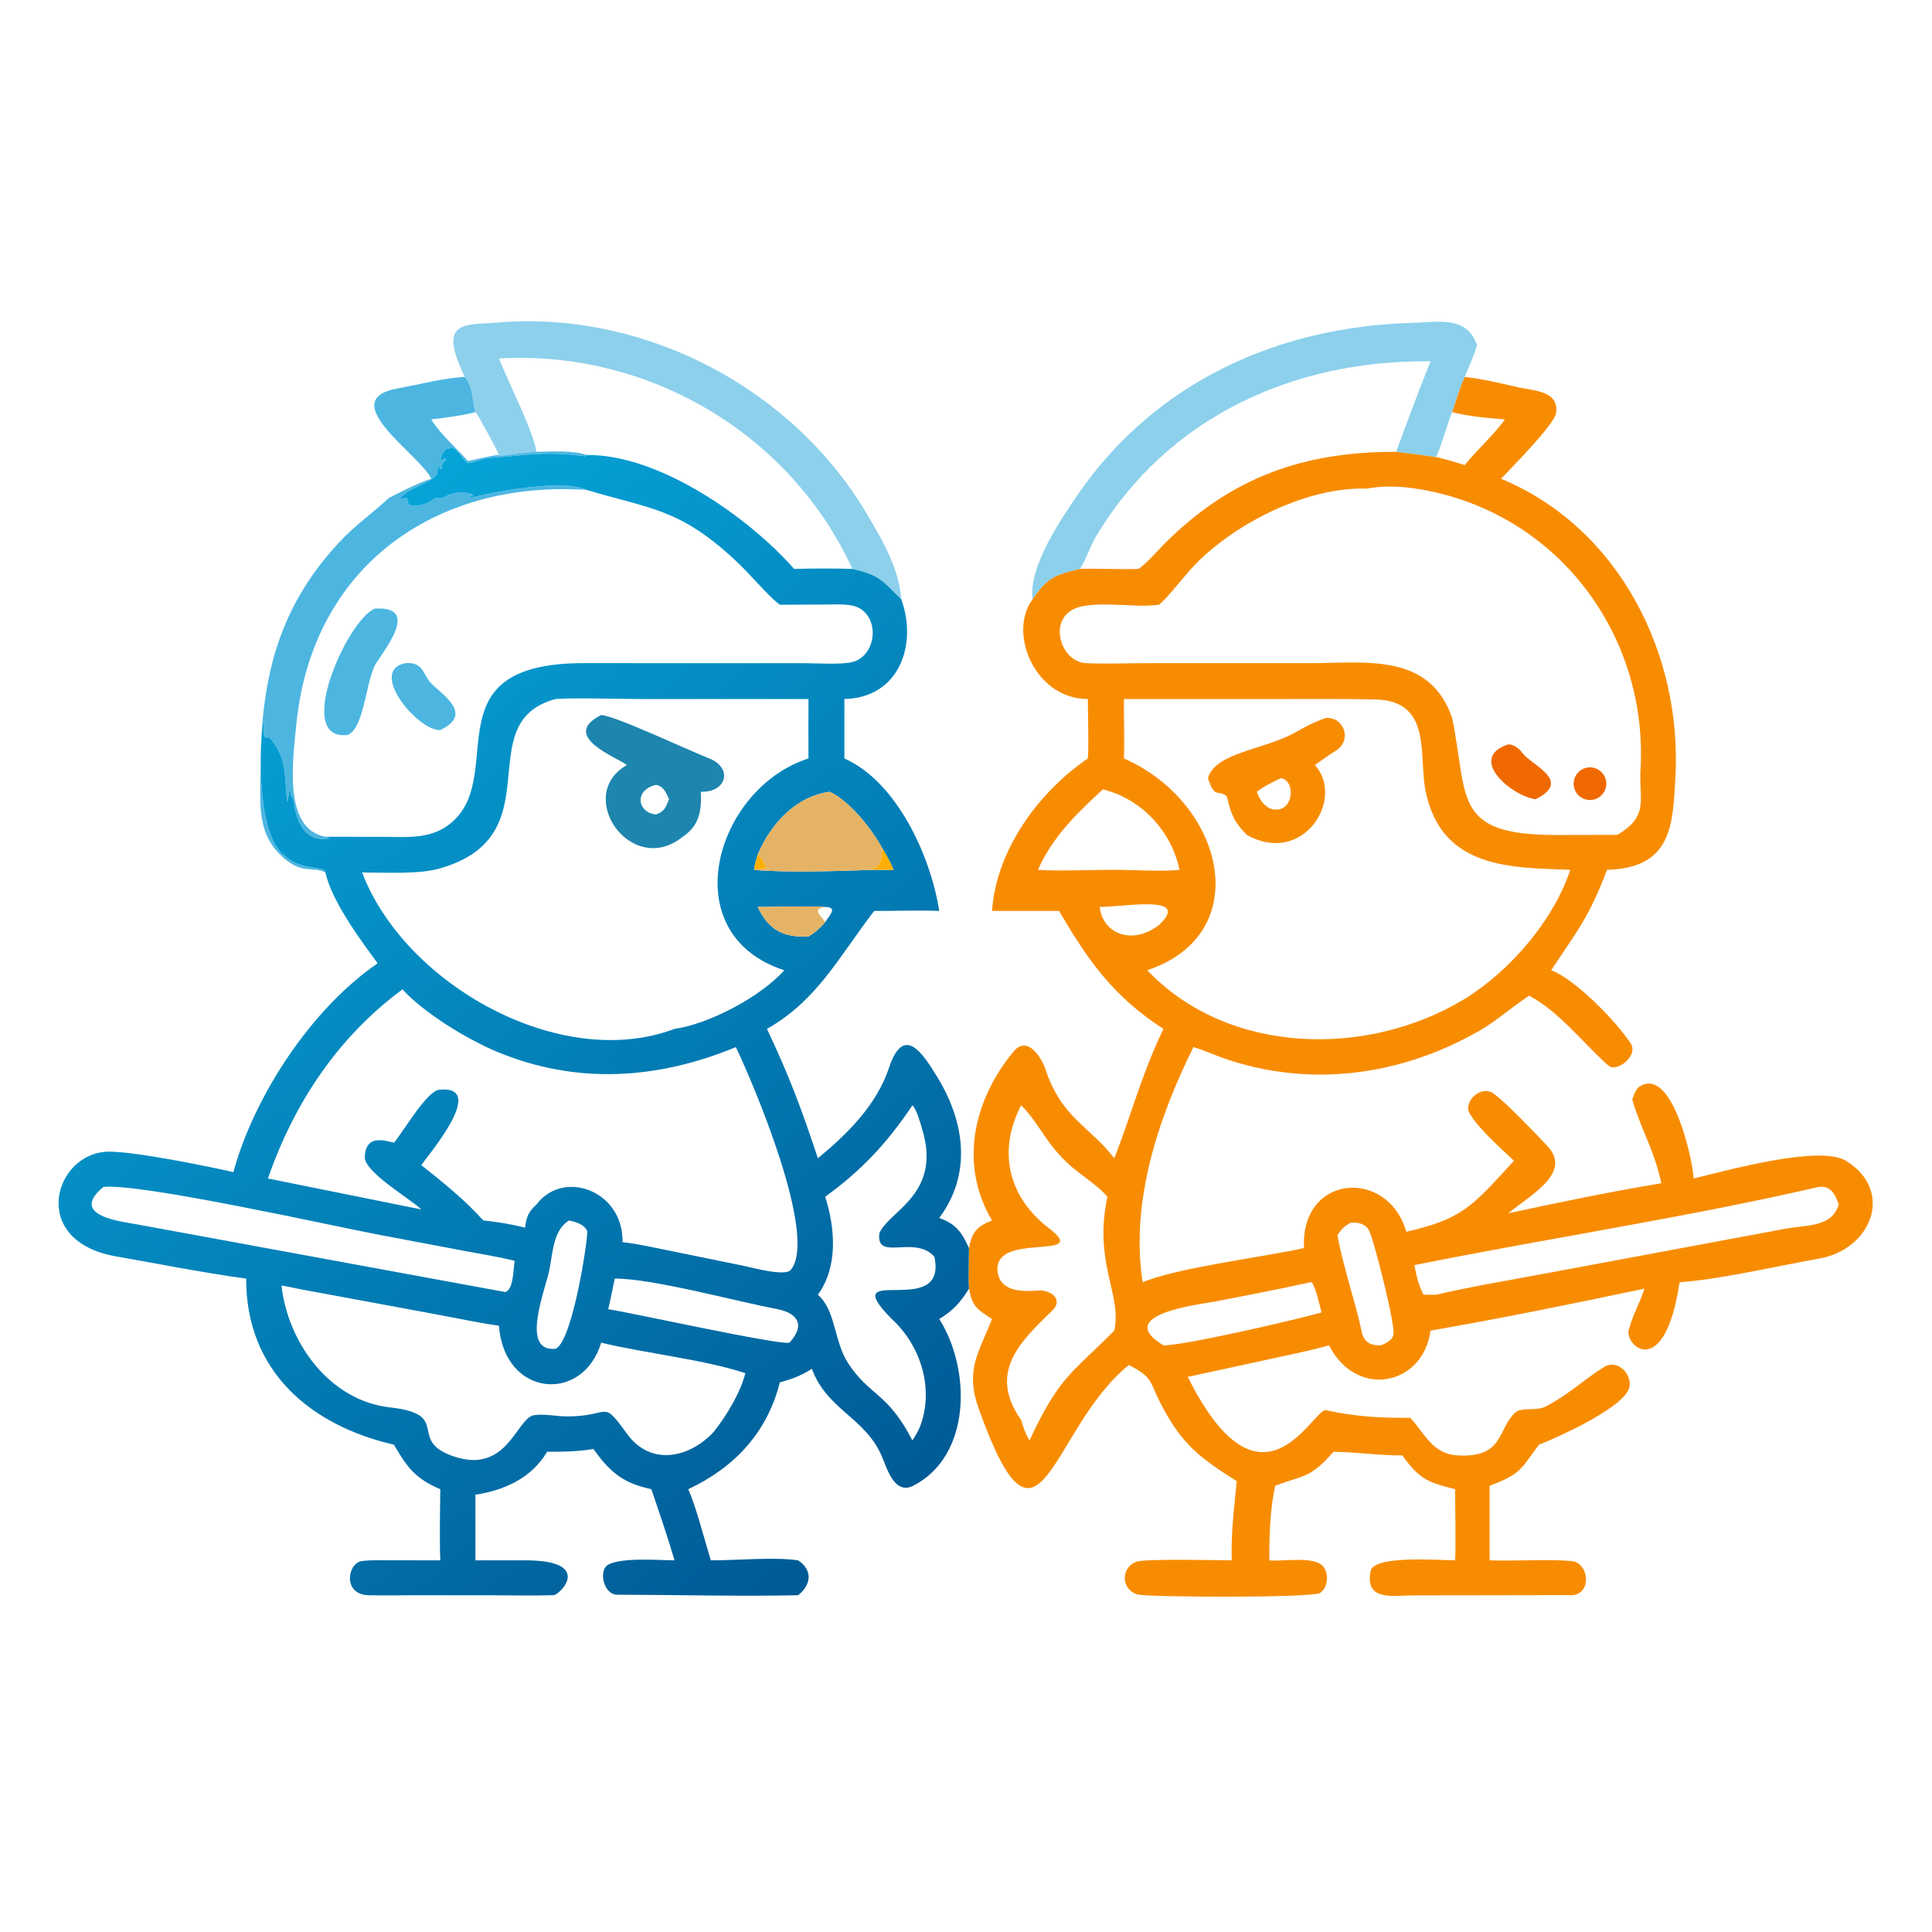 <?xml version="1.0" encoding="utf-8" ?><svg xmlns="http://www.w3.org/2000/svg" xmlns:xlink="http://www.w3.org/1999/xlink" width="1024" height="1024" viewBox="0 0 1024 1024"><path fill="#8CD0EC" transform="scale(2 2)" d="M123.19 99.899C115.539 83.999 123.529 86.357 133.824 85.329C172.027 82.915 210.291 103.302 229.75 136.232C233.888 143.235 238.178 150.429 238.853 158.818C233.939 154.123 233.402 152.444 225.888 150.765C209.384 114.785 171.636 92.7 132.233 95.008C134.526 100.93 141.244 113.942 142.173 119.743C140.484 119.746 132.595 120.866 132.315 120.78L132.233 120.575C131.893 119.52 126.581 109.679 125.992 109.219C125.053 106.049 125.558 102.97 123.19 99.899Z"/><path fill="#8CD0EC" transform="scale(2 2)" d="M388.154 99.899C386.989 102.469 385.764 106.462 384.832 109.219C383.663 111.961 381.655 119.205 380.563 121.139C377.051 120.603 373.531 120.182 370.006 119.743C372.722 112.229 376.125 103.147 379.1 95.751C343.122 95.319 309.525 110.319 290.503 142.074C288.895 144.759 287.895 148.165 286.212 150.765C279.604 152.395 277.664 152.954 273.654 158.818C272.491 150.338 281.13 137.572 285.767 130.866C306.347 101.111 338.813 86.565 374.123 85.573C381.021 85.38 388.746 83.557 391.417 91.483C390.574 94.343 389.313 97.144 388.154 99.899Z"/><path fill="#4CB6E1" transform="scale(2 2)" d="M114.284 126.871C111.407 120.54 88.33 105.981 105.465 102.922C110.867 101.958 117.868 100.092 123.19 99.899C125.558 102.97 125.053 106.049 125.992 109.219C122.11 110.226 118.257 110.655 114.284 111.139C116.471 114.845 120.973 118.776 124.052 122.197C126.054 121.746 130.355 120.667 132.233 120.575L132.315 120.78C132.595 120.866 140.484 119.746 142.173 119.743C145.899 119.637 152.041 119.336 155.488 120.575L155.154 120.931C143.825 119.428 139.669 120.762 129.451 121.336C128.491 121.39 124.53 123.088 123.721 122.489C122.201 121.365 120.472 117.42 118.93 118.958L118.371 118.788C117.671 119.341 115.477 123.085 117.847 121.514L118.295 121.617C117.724 122.742 116.975 122.514 117.076 124.125L116.852 124.404C115.303 122.074 116.451 124.713 115.617 125.915C114.319 127.787 107.942 129.708 106.986 131.219L106.665 131.218L106.054 132.043L106.133 132.275C108.51 131.52 107.81 132.335 108.278 133.651C110.184 134.76 113.879 133.362 115.293 131.979C116.086 132.083 116.634 132.023 117.423 131.979C119.537 130.463 122.875 130.095 125.253 131.029L125.205 131.418L124.618 131.332L124.614 131.969C124.416 131.88 148.034 126.27 155.488 129.836C115.351 127.179 82.605 150.141 78.517 192.103C77.608 201.443 74.95 219.655 86.231 221.752L87.326 222.168C80.185 223.485 78.351 216.775 77.65 211.479L77.262 211.345C76.591 207.994 77.046 208.338 76.157 212.547C75.191 206.153 76.498 201.08 71.235 195.29C69.317 196.248 70.106 193.551 69.911 190.867C69.21 191.742 66.875 221.245 75.786 227.006C79.809 230.796 86.528 229.446 86.231 231.212C82.905 229.372 79.599 232.263 73.7 225.924C68.169 219.981 68.993 212.656 69.001 205.141C69.029 181.543 72.851 162.069 89.805 143.812C94.304 138.968 98.495 136.23 103.053 131.979C106.284 130.26 110.907 127.981 114.284 126.871Z"/><path fill="#F88C01" transform="scale(2 2)" d="M384.832 109.219C385.764 106.462 386.989 102.469 388.154 99.899C392.848 100.392 397.756 101.579 402.348 102.643C406.343 103.568 413.163 103.475 412.4 109.415C412.008 112.47 400.158 124.339 397.793 126.871C429.233 139.946 445.816 173.494 443.997 206.039C443.3 218.501 443.154 230.062 425.879 230.51C421.035 243.264 418.059 246.56 411.075 257.124C417.338 259.406 428.493 270.807 432.175 276.571C434.259 279.833 428.399 284.307 426.254 282.408C419.664 276.573 413.204 268.045 405.224 263.862C400.737 266.811 396.707 270.486 392.044 273.163C371.235 285.107 347.1 288.388 324.228 280.425C321.636 279.522 318.912 278.237 316.267 277.5C306.918 296.344 299.5 318.624 302.819 339.804C312.2 335.888 334.705 333.182 345.574 330.75C344.609 311.097 367.785 309.424 372.685 326.424C387.511 323.047 390.079 319.818 401.219 307.605C398.739 305.319 389.253 296.764 389.088 293.882C388.914 290.85 392.836 287.906 395.569 289.649C398.582 291.571 407.273 300.72 410.1 303.741C416.751 310.849 405.552 316.698 399.701 321.537C413.047 318.656 426.782 315.817 440.266 313.575C438.338 304.514 434.758 299.135 432.558 291.329C433.101 289.925 433.557 288.328 435.028 287.621C443.435 283.581 448.505 307.248 448.862 312.31C457.659 310.196 482.254 303.325 489.219 307.63C502.209 315.659 495.88 331.233 481.909 333.574C471.375 335.441 455.307 339.153 445.107 339.804C441.025 367.038 429.773 356.032 431.783 351.978C432.798 348.233 434.682 345.118 435.785 341.512C417.31 345.399 397.735 349.41 379.1 352.629C377.228 367.043 359.634 370.999 352.199 356.532C347.455 357.876 342.153 358.942 337.306 360.001L314.77 364.896C334.492 404.319 348.041 372.982 351.416 373.724C359.176 375.428 365.791 375.787 373.716 375.737L373.907 375.942C377.903 380.313 379.664 385.488 386.782 385.733C398.539 386.137 396.839 378.843 401.454 374.439C403.27 372.705 407.028 374.144 409.755 372.676C416.112 369.299 419.719 365.602 425.1 362.264C428.398 360.219 432.144 363.645 431.873 367.075C431.815 372.546 412.027 381.266 407.857 382.851C403.005 389.258 403.249 390.584 394.762 393.752L394.762 413.506C401.587 413.76 409.63 413.135 416.424 413.686C421.348 414.085 422.116 423.322 415.629 422.728L374.247 422.797C369.199 422.866 361.543 424.339 363.249 416.299C364.145 412.069 381.61 413.494 385.637 413.506C385.845 407.415 385.618 400.841 385.637 394.66C378.163 392.785 376.225 391.975 371.625 385.697C365.474 385.725 359.721 384.848 353.407 384.729C346.965 392.034 345.483 390.826 337.928 393.752C336.607 399.765 336.322 407.302 336.396 413.506L336.887 413.542C340.429 413.787 348.269 412.353 350.636 415.105C352.23 416.959 351.963 420.764 349.827 422.152C347.74 423.508 303.853 423.29 301.437 422.549C297.016 421.192 296.962 415.325 301.267 413.858C303.679 413.037 322.439 413.477 326.425 413.506C326.179 406.662 327.087 399.386 327.748 392.531C318.081 386.379 313.227 382.867 307.69 372.144C304.534 366.032 305.615 365.034 299.153 361.741C278.048 378.836 275.653 418.735 259.435 373.508C255.695 363.079 259.265 358.739 262.897 349.544C258.916 346.953 257.71 346.325 256.783 341.512C256.572 339.771 256.774 332.926 256.783 330.75C257.579 326.51 258.876 325.042 262.897 323.427C254.075 308.632 257.966 291.46 268.635 278.632C272.101 274.463 275.668 279.685 276.948 283.038C281.189 296.245 288.744 298.418 295.307 306.951C299.938 295.137 302.422 284.953 308.319 272.666C295.243 264.249 288.358 254.629 280.676 241.41L262.897 241.41C263.994 225.254 275.249 209.889 288.286 200.997C288.583 197.722 288.294 189.028 288.286 185.244C274.416 185.294 266.962 167.821 273.654 158.818C277.664 152.954 279.604 152.395 286.212 150.765C291.325 150.595 296.541 150.947 301.743 150.765C304.124 149.079 306.464 146.239 308.59 144.11C326.304 126.372 345.6 119.679 370.006 119.743C373.531 120.182 377.051 120.603 380.563 121.139C383.134 121.686 385.635 122.48 388.154 123.235C391.288 119.358 396.269 114.856 398.797 111.139C394.053 110.762 389.462 110.393 384.832 109.219ZM362.241 129.487C346.901 128.975 328.596 138.031 317.71 148.612C314.149 152.072 309.924 157.932 307.166 160.263C301.049 161.089 293.592 159.464 286.989 160.635C277.037 162.399 280.557 175.43 287.82 175.748C293.436 175.994 299.834 175.732 305.567 175.739L347.236 175.746C361.94 175.747 378.813 172.891 384.832 190.252C389.19 211.384 384.726 221.3 412.417 221.277L428.577 221.247C437.134 216.309 434.292 211.884 434.749 204.008C436.721 169.998 415.096 139.165 381.796 130.807C375.666 129.269 368.604 128.276 362.241 129.487ZM297.847 185.244C297.798 190.256 298.043 196.129 297.847 200.997C324.508 212.689 332.935 247.503 304.025 257.124C325.512 279.7 362.421 280.356 388.154 264.724C400.083 257.38 411.752 243.902 416.13 230.51C400.665 229.911 381.843 230.408 377.752 209.373C375.933 200.019 379.569 185.721 364.498 185.359C356.922 185.177 349.317 185.24 341.741 185.242L297.847 185.244ZM292.268 209.193C285.535 215.386 278.79 221.887 275.088 230.51C279.847 230.898 289.917 230.496 295.307 230.51C300.337 230.487 308.117 231.063 312.585 230.51C310.446 220.279 302.547 211.709 292.268 209.193ZM291.43 240.346C292.214 247.43 300.072 250.656 307.166 245.111C315.841 236.93 297.91 240.357 291.43 240.346ZM270.615 292.918C264.323 304.954 267.148 317.205 277.964 325.477C289.745 334.488 262.447 325.927 264.433 337.371C265.292 342.321 270.894 342.303 274.933 342.028C278.207 341.662 282.064 344.244 278.815 347.369C270.024 355.823 261.863 363.918 270.615 376.314C271.302 378.537 271.628 379.706 272.838 381.731C280.692 364.807 283.841 364.159 295.307 352.629C297.379 343.036 289.71 334.651 293.487 317.144C291.073 314.448 288.279 312.596 285.48 310.419C277.409 304.145 275.847 298.04 270.615 292.918ZM481.915 314.56C446.88 322.65 410.194 328.152 374.819 335.269C375.539 338.611 375.736 340.001 377.236 343.12L380.563 343.12C389.623 340.992 400.363 339.212 409.607 337.473L473.174 325.626C479.061 324.564 485.466 325.237 487.295 319.206C486.325 316.537 485.243 314.107 481.915 314.56ZM358.032 324.014C356.158 324.969 355.65 325.579 354.435 327.309C355.883 335.573 359.152 344.762 360.904 353.079C361.452 355.682 363.331 356.628 365.907 356.532C367.316 355.985 368.625 355.401 369.241 353.917C370.039 351.995 364.249 329.129 362.901 326.29C361.969 324.327 360.014 323.888 358.032 324.014ZM347.312 339.804C338.781 341.685 330.295 343.324 321.722 344.96C317.873 345.695 295.106 348.316 308.017 356.347L308.319 356.532C313.904 356.624 345.06 349.349 350.215 347.805C349.774 346.096 348.628 341.004 347.641 339.867L347.312 339.804Z"/><defs><linearGradient id="gradient_0" gradientUnits="userSpaceOnUse" x1="248.799" y1="391.547" x2="63.28" y2="163.267"><stop offset="0" stop-color="#005A95"/><stop offset="1" stop-color="#06A4D8"/></linearGradient></defs><path fill="url(#gradient_0)" transform="scale(2 2)" d="M155.488 120.575C174.711 120.364 198.437 137.123 210.445 150.765C215.326 150.629 221.009 150.622 225.888 150.765C233.402 152.444 233.939 154.123 238.853 158.818C243.277 171.084 238.099 184.973 223.767 185.244L223.767 200.997C237.607 207.115 246.658 226.826 248.903 241.41C243.462 241.188 237.218 241.428 231.675 241.41C222.655 253.019 216.737 265.051 203.253 272.666C209.182 285.217 212.385 293.776 216.742 306.951C224.637 300.461 232.285 292.866 235.595 282.975C239.474 271.379 244.408 278.92 248.384 285.408C255.688 297.326 257.61 311.077 248.903 322.782C253.297 324.277 254.954 326.655 256.783 330.75C256.774 332.926 256.572 339.771 256.783 341.512C254.548 345.135 252.545 347.36 248.903 349.544C257.344 362.831 257.495 385.785 242.049 393.72C236.955 396.337 234.981 388.857 233.626 385.773C229.128 375.527 219.209 373.682 215.139 362.734C212.413 364.554 209.788 365.492 206.663 366.342C203.302 379.776 194.495 388.976 182.385 394.66C184.285 398.639 186.888 408.741 188.39 413.506C195.227 413.53 205.195 412.564 211.503 413.506C215.421 416.057 215.023 420.032 211.503 422.755C195.687 423.087 179.481 422.643 163.649 422.615C159.959 422.709 158.532 416.196 161.129 414.691C164.646 412.653 174.824 413.488 178.758 413.506C176.886 407.138 174.752 400.943 172.618 394.66L171.373 394.358C164.545 392.713 161.215 389.509 157.258 384.005C152.889 384.693 149.341 384.74 144.99 384.729C140.973 391.631 133.575 395.005 125.992 396.101L125.992 413.506L138.916 413.506C157.605 413.406 148.381 422.691 146.681 422.742C140.835 422.918 134.887 422.758 129.009 422.756L108.869 422.767C105.087 422.779 101.235 422.838 97.457 422.754C90.659 422.336 92.183 414.181 95.897 413.696C98.19 413.397 100.984 413.491 103.379 413.491L116.683 413.506C116.474 408.228 116.61 400.01 116.683 394.66C110.027 391.812 107.901 388.865 104.385 382.851C82.22 377.757 65.145 363.306 65.243 338.845C53.71 337.264 42.18 334.957 30.713 332.949C7.423 328.871 14.308 305.44 28.713 305.205C35.448 305.095 54.872 309.029 61.844 310.621C67.323 290.541 82.482 267.331 100.087 255.28C95.498 249.094 87.927 238.815 86.231 231.212C86.528 229.446 79.809 230.796 75.786 227.006C66.875 221.245 69.21 191.742 69.911 190.867C70.106 193.551 69.317 196.248 71.235 195.29C76.498 201.08 75.191 206.153 76.157 212.547C77.046 208.338 76.591 207.994 77.262 211.345L77.65 211.479C78.351 216.775 80.185 223.485 87.326 222.168L86.231 221.752L101.336 221.774C108.173 221.781 114.684 222.572 120.1 217.601C134.205 204.656 113.87 175.591 155.013 175.735L213.219 175.752C216.562 175.768 223.002 176.175 225.857 175.458C232.925 173.683 233.439 161.533 225.274 160.382C222.85 160.041 220.6 160.202 218.26 160.212L206.663 160.263L206.329 160.003C203.411 157.771 198.327 151.627 194.865 148.497C180.056 134.652 172.13 134.861 155.488 129.836C148.034 126.27 124.416 131.88 124.614 131.969L124.618 131.332L125.205 131.418L125.253 131.029C122.875 130.095 119.537 130.463 117.423 131.979C116.634 132.023 116.086 132.083 115.293 131.979C113.879 133.362 110.184 134.76 108.278 133.651C107.81 132.335 108.51 131.52 106.133 132.275L106.054 132.043L106.665 131.218L106.986 131.219C107.942 129.708 114.319 127.787 115.617 125.915C116.451 124.713 115.303 122.074 116.852 124.404L117.076 124.125C116.975 122.514 117.724 122.742 118.295 121.617L117.847 121.514C115.477 123.085 117.671 119.341 118.371 118.788L118.93 118.958C120.472 117.42 122.201 121.365 123.721 122.489C124.53 123.088 128.491 121.39 129.451 121.336C139.669 120.762 143.825 119.428 155.154 120.931L155.488 120.575ZM233.852 224.874C231.053 219.735 225.289 212.404 219.9 209.83C210.862 211.046 204.193 218.388 200.804 226.487C200.376 227.943 200.036 229.004 199.822 230.51C208.25 231.339 223.199 230.801 231.675 230.51C233.333 230.568 235.127 230.523 236.797 230.51C236.003 228.487 234.963 226.73 233.852 224.874ZM218.695 240.346C213.423 240.076 206.23 240.343 200.804 240.346C203.699 246.5 207.622 248.468 214.26 248.189C216.222 246.957 217.168 246.114 218.695 244.343C219.919 242.395 222.078 240.487 218.695 240.346ZM147.237 185.244C124.018 191.562 147.022 221.386 116.628 230.124C111.319 231.741 101.971 231.236 95.966 231.212C107.159 260.73 148.395 284.109 178.758 272.666C187.957 271.374 201.799 264.026 207.826 257.124C178.243 247.502 189.589 208.881 214.26 200.997C214.207 195.756 214.248 190.487 214.26 185.244L168.935 185.247C162.804 185.246 152.932 184.862 147.237 185.244ZM106.665 262.184C89.515 274.876 77.959 292.28 71.005 312.31L111.658 320.516L111.496 320.364C108.332 317.451 96.512 310.539 96.668 306.597C96.889 301.021 101.1 301.941 104.385 302.834L104.57 302.618C106.864 299.906 113.128 289.091 116.44 288.775C129.559 287.524 113.002 306.618 111.658 308.78C117.179 313.136 123.409 318.167 128.066 323.427C131.712 323.805 135.573 324.415 139.127 325.347C139.599 322.264 139.991 321.243 142.173 319.206C149.257 309.753 165.202 315.45 164.991 329.189C168.785 329.592 173.431 330.635 177.235 331.402L197.024 335.448C199.348 335.915 208.043 338.357 209.556 336.541C216.979 327.633 199.213 286.179 195.005 277.5C174.29 286.054 152.803 287.54 131.585 278.676C123.756 275.405 112.283 268.4 106.665 262.184ZM241.795 292.918C235.195 302.808 228.37 310.143 218.695 317.144C221.323 325.495 222.157 335.692 216.742 343.12C221.546 347.255 220.98 355.57 224.815 361.355C230.586 370.061 235.242 368.994 241.795 381.731C242.704 380.32 243.081 379.677 243.79 378.152C247.629 368.117 244.083 356.608 236.234 349.454C221.115 334.068 251.316 350.069 247.619 333.04C242.359 327.121 232.059 334.47 233.043 326.831C235.437 320.954 249.562 316.577 244.442 299.429C243.955 297.801 243.011 294.141 241.795 292.918ZM27.396 314.56C18.098 322.231 32.178 323.722 36.68 324.536L133.889 342.402C136.102 341.866 136.046 336.159 136.389 334.135C132.194 333.065 127.404 332.321 123.109 331.508L100.156 327.168C87.569 324.761 36.925 313.456 27.396 314.56ZM150.849 323.427C146.579 325.845 146.479 332.225 145.565 336.647C144.467 341.967 137.781 358.374 147.237 357.435C151.837 355.47 156.016 327.135 155.598 326.191C154.832 324.463 152.561 323.824 150.849 323.427ZM162.914 338.845C162.351 341.51 161.804 344.305 161.199 346.949C166.511 347.717 206.869 356.614 209.214 355.822C213.488 351.171 211.455 347.958 205.831 346.897C195.126 344.879 172.768 338.762 162.914 338.845ZM74.593 340.703C76.325 355.882 87.349 371.204 103.395 372.981C119.933 374.812 107.727 381.639 120.098 385.912C134.553 390.905 136.847 375.717 141.544 375.031C144.305 374.627 147.465 375.361 150.287 375.364C162.141 375.375 159.311 370.526 166.176 379.991C172.464 388.66 182.739 386.368 189.144 379.458C192.477 375.307 196.198 369.099 197.531 363.906C186.453 360.253 171.211 358.684 159.317 355.822C154.438 372.044 133.584 370.207 132.233 351.332C127.101 350.619 120.793 349.279 115.62 348.321L79.528 341.644C78.515 341.442 75.478 340.762 74.593 340.703Z"/><path fill="#4CB6E1" transform="scale(2 2)" d="M92.16 194.762C77.799 196.576 91.713 164.689 99.253 161.3C112.316 160.416 100.576 173.621 99.231 176.584C96.79 181.962 96.367 192.939 92.16 194.762Z"/><path fill="#4CB6E1" transform="scale(2 2)" d="M116.683 193.469C110.799 193.78 97.463 177.84 107.356 175.752C112.467 175.287 111.949 179.033 114.683 181.514C118.567 185.04 124.919 189.538 116.683 193.469Z"/><path fill="#1E85AE" transform="scale(2 2)" d="M166.127 202.745C163.959 200.898 148.033 195.154 159.317 189.494C162.981 189.646 182.685 198.953 187.969 201C194.121 203.382 192.79 210.006 185.726 209.83C185.942 214.812 185.404 218.746 180.937 221.752C167.304 232.717 152.06 210.796 166.127 202.745ZM173.867 207.991C167.857 209.379 168.973 215.431 173.867 215.844C176.162 214.974 176.364 214.029 177.301 211.802C176.479 210.056 175.932 208.413 173.867 207.991Z"/><path fill="#F88C01" transform="scale(2 2)" d="M320.116 206.239C322.041 199.287 335.347 198.72 343.501 193.962C346.006 192.501 348.637 191.194 351.429 190.252C356.326 190.017 358.348 196.271 353.974 198.971C352.198 200.067 350.162 201.523 348.471 202.745C356.533 211.697 345.365 229.655 330.409 221.247C327.017 217.778 326.205 215.78 325.162 211.108C322.831 208.949 322.071 212.092 320.116 206.239ZM339.38 206.239C337.151 207.343 335.054 208.301 333.067 209.83C333.836 211.781 334.521 213.073 336.396 214.194C342.889 216.529 343.683 206.614 339.38 206.239Z"/><path fill="#F06900" transform="scale(2 2)" d="M406.919 211.802C400.507 210.919 388.698 200.895 399.701 197.27C401.312 197.297 402.543 198.366 403.5 199.601C406.113 202.974 416.807 206.981 406.919 211.802Z"/><path fill="#F06900" transform="scale(2 2)" d="M423.087 211.653C421.641 212.283 419.968 212.077 418.718 211.115C417.469 210.152 416.842 208.587 417.082 207.028C417.322 205.47 418.391 204.165 419.872 203.623C421.209 203.134 422.702 203.334 423.863 204.158C425.024 204.983 425.706 206.325 425.685 207.749C425.66 209.448 424.644 210.975 423.087 211.653Z"/><path fill="#E5B365" transform="scale(2 2)" d="M233.852 224.874C233.543 225.806 234.067 230.424 230.779 229.983L230.656 229.827L230.563 230.082C231.119 230.148 231.251 230.138 231.675 230.51C223.199 230.801 208.25 231.339 199.822 230.51C200.72 230.345 202.413 230.415 203.048 229.894L203.347 230.075C202.141 229.075 202.362 227.593 200.804 226.487C204.193 218.388 210.862 211.046 219.9 209.83C225.289 212.404 231.053 219.735 233.852 224.874Z"/><path fill="#FFAF02" transform="scale(2 2)" d="M231.675 230.51C231.251 230.138 231.119 230.148 230.563 230.082L230.656 229.827L230.779 229.983C234.067 230.424 233.543 225.806 233.852 224.874C234.963 226.73 236.003 228.487 236.797 230.51C235.127 230.523 233.333 230.568 231.675 230.51Z"/><path fill="#FFAF02" transform="scale(2 2)" d="M200.804 226.487C202.362 227.593 202.141 229.075 203.347 230.075L203.048 229.894C202.413 230.415 200.72 230.345 199.822 230.51C200.036 229.004 200.376 227.943 200.804 226.487Z"/><path fill="#E5B365" transform="scale(2 2)" d="M218.695 240.346C215.097 240.912 217.355 242.454 218.695 244.343C217.168 246.114 216.222 246.957 214.26 248.189C207.622 248.468 203.699 246.5 200.804 240.346C206.23 240.343 213.423 240.076 218.695 240.346Z"/></svg>
